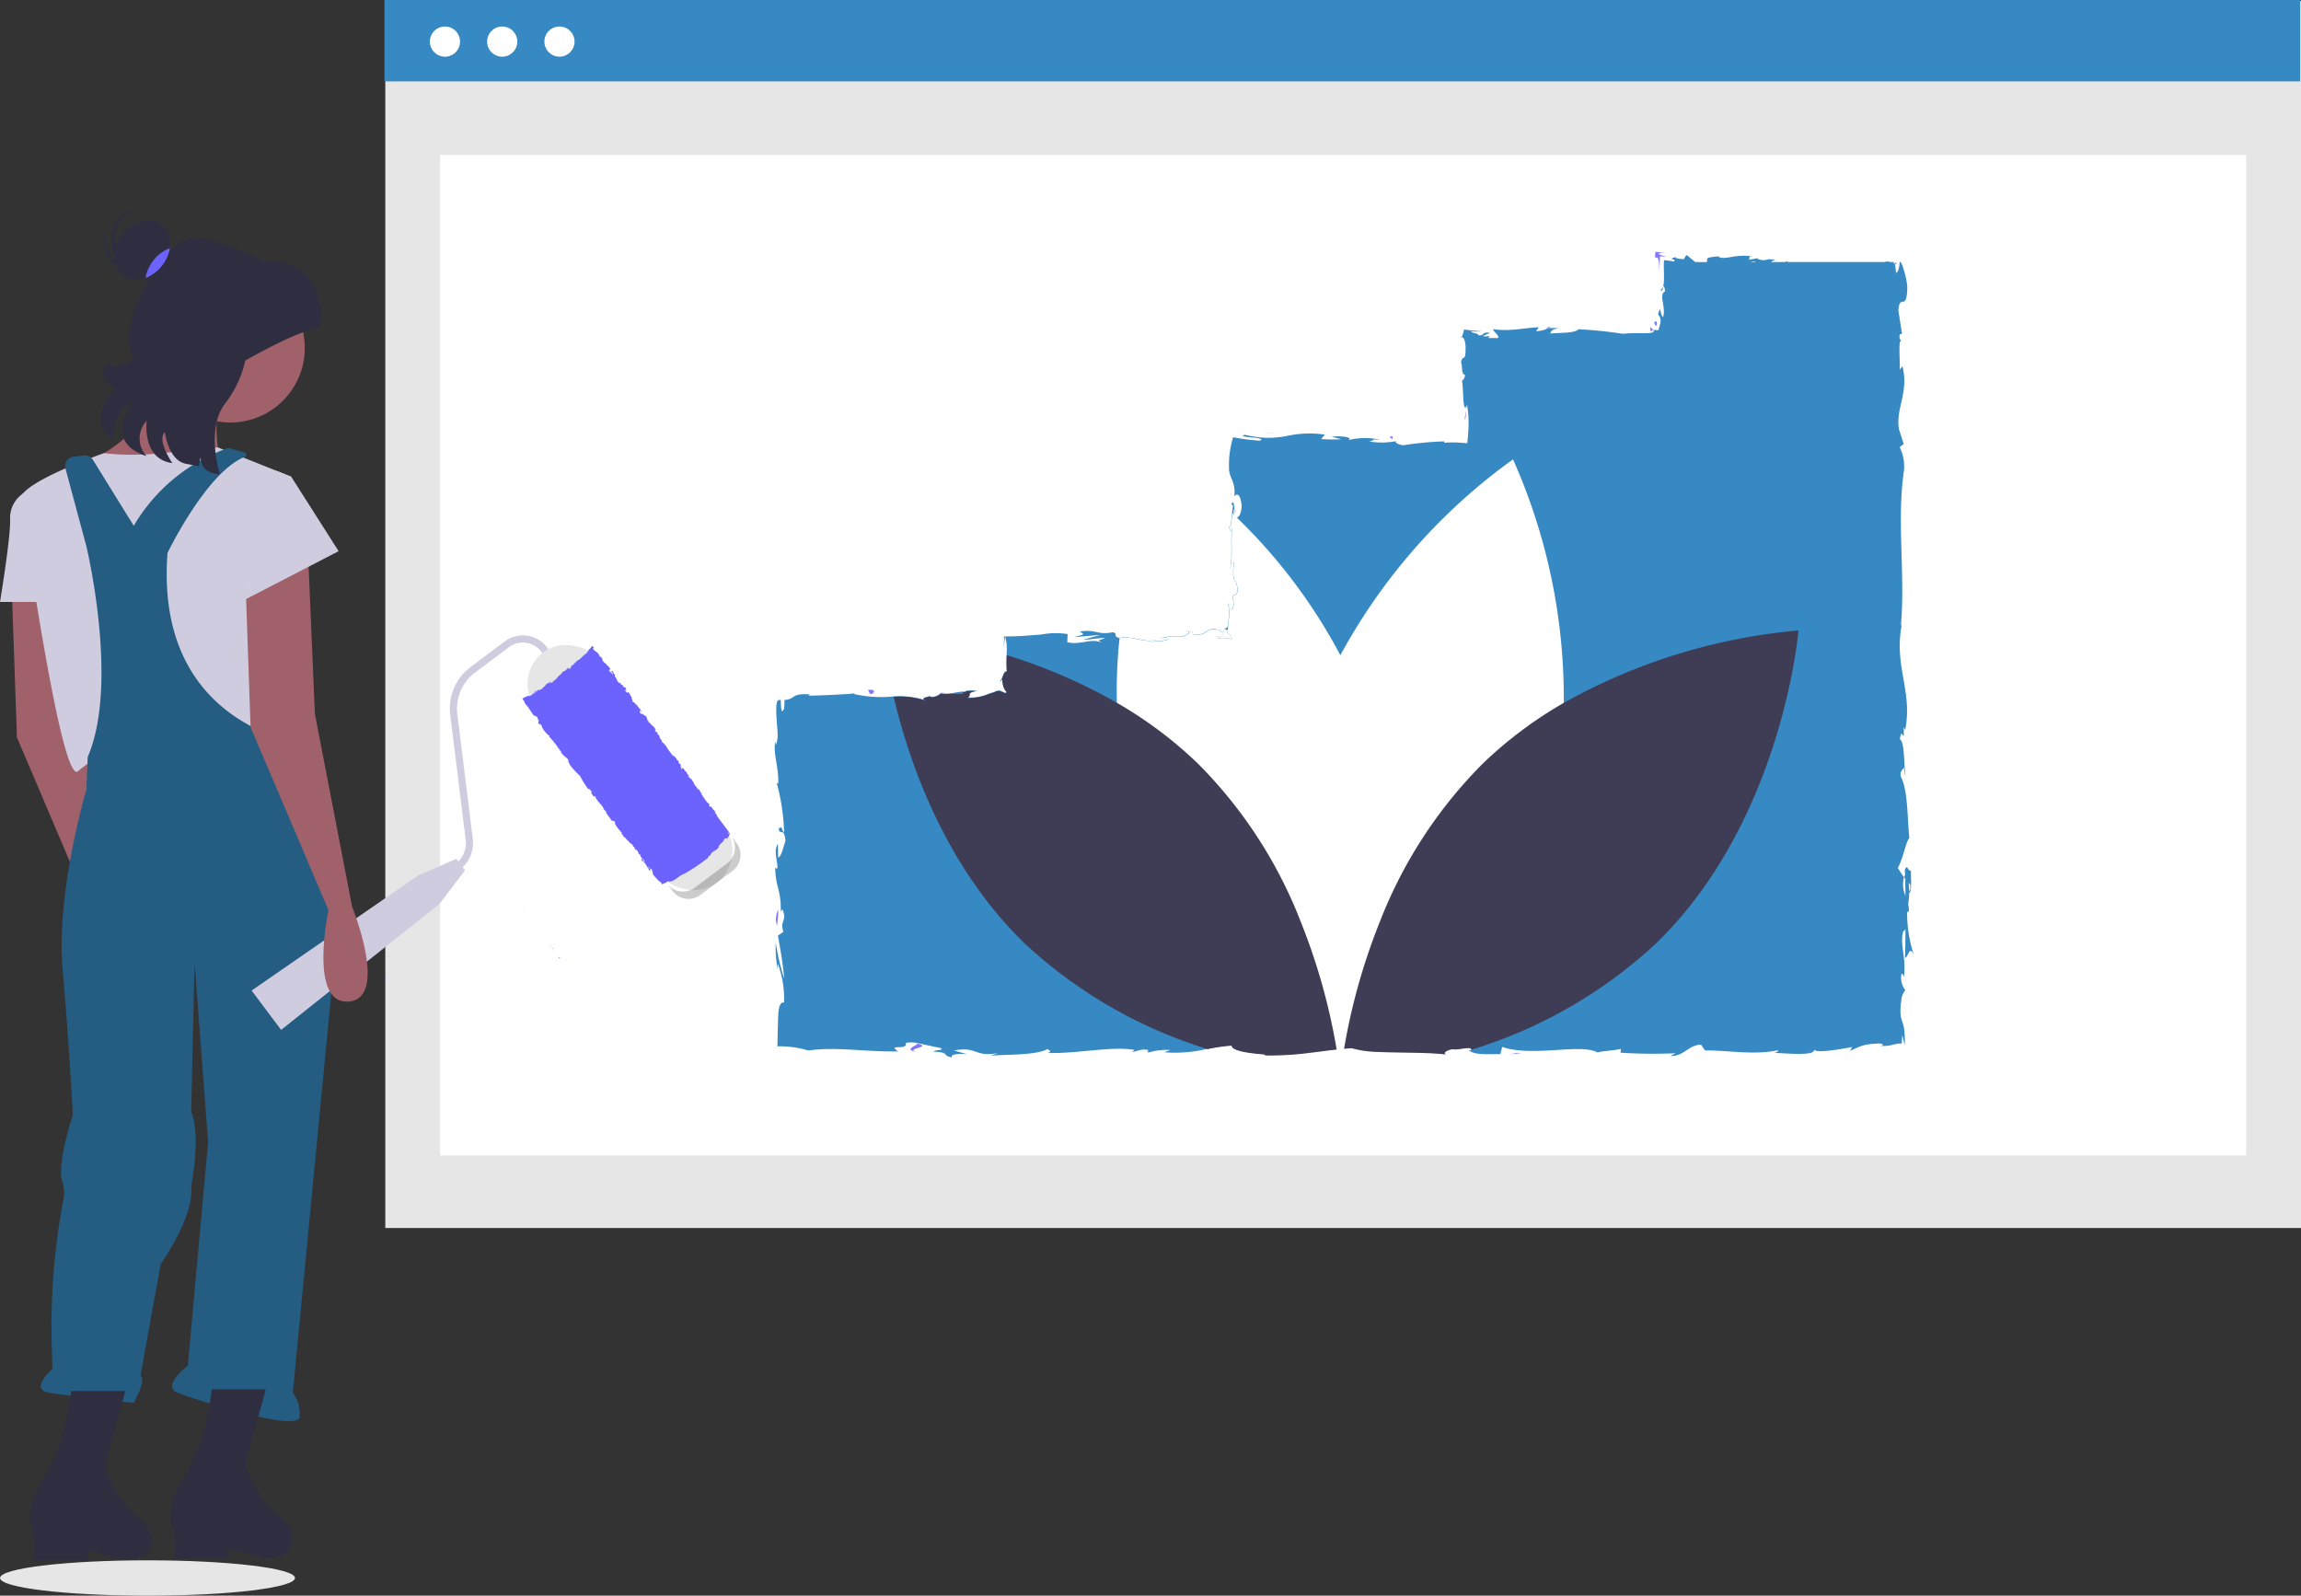 <svg xmlns="http://www.w3.org/2000/svg" width="170.234" height="118.049" viewBox="0 0 170.234 118.049">
  <rect x="0" y="0" width="170.234" height="118.049" fill="#333333" stroke="none"/>
  <g id="Group_528" data-name="Group 528" transform="translate(0 26.785)">
    <ellipse id="Ellipse_131" data-name="Ellipse 131" cx="10.909" cy="1.307" rx="10.909" ry="1.307" transform="translate(0.005 88.65)" fill="#e6e6e6"/>
    <rect id="Rectangle_2281" data-name="Rectangle 2281" width="141.728" height="90.769" transform="translate(28.506 -26.705)" fill="#e6e6e6"/>
    <rect id="Rectangle_2282" data-name="Rectangle 2282" width="133.623" height="74.014" transform="translate(32.558 -15.32)" fill="#fff"/>
    <rect id="Rectangle_2283" data-name="Rectangle 2283" width="141.728" height="6.021" transform="translate(28.445 -26.785)" fill="#3789c3"/>
    <ellipse id="Ellipse_132" data-name="Ellipse 132" cx="1.116" cy="1.116" rx="1.116" ry="1.116" transform="translate(31.803 -24.823)" fill="#fff"/>
    <ellipse id="Ellipse_133" data-name="Ellipse 133" cx="1.116" cy="1.116" rx="1.116" ry="1.116" transform="translate(36.039 -24.823)" fill="#fff"/>
    <ellipse id="Ellipse_134" data-name="Ellipse 134" cx="1.116" cy="1.116" rx="1.116" ry="1.116" transform="translate(40.275 -24.823)" fill="#fff"/>
    <path id="Path_6475" data-name="Path 6475" d="M742.3,281.894a1.086,1.086,0,0,0-.04.254Z" transform="translate(-633.797 -278.579)" fill="#7f77ff"/>
    <path id="Path_6476" data-name="Path 6476" d="M659.171,318.823c-.008-.186-.041-.264-.071-.273C659.121,318.722,659.142,318.864,659.171,318.823Z" transform="translate(-567.761 -307.688)" fill="#7f77ff"/>
    <path id="Path_6477" data-name="Path 6477" d="M657.643,338.945c-.006.081-.012.155-.022.246A.387.387,0,0,1,657.643,338.945Z" transform="translate(-566.579 -323.885)" fill="#7f77ff"/>
    <path id="Path_6478" data-name="Path 6478" d="M741.851,283.128l-.1.653C741.855,283.826,741.827,283.446,741.851,283.128Z" transform="translate(-633.392 -279.559)" fill="#7f77ff"/>
    <path id="Path_6479" data-name="Path 6479" d="M770.88,253.065h.2a1.024,1.024,0,0,0,.165-.135Z" transform="translate(-656.528 -255.578)" fill="#7f77ff"/>
    <path id="Path_6480" data-name="Path 6480" d="M808.494,253.734a.235.235,0,0,1,.179-.194,1.274,1.274,0,0,0-.178-.2C808.4,253.327,808.5,253.61,808.494,253.734Z" transform="translate(-686.365 -255.904)" fill="#7f77ff"/>
    <path id="Path_6481" data-name="Path 6481" d="M848.169,228.275l.07-.012Z" transform="translate(-717.904 -235.991)" fill="#7f77ff"/>
    <path id="Path_6482" data-name="Path 6482" d="M847.381,228.347l.162-.027C847.489,228.329,847.428,228.337,847.381,228.347Z" transform="translate(-717.278 -236.036)" fill="#7f77ff"/>
    <path id="Path_6483" data-name="Path 6483" d="M740.256,256.83a.094.094,0,0,0-.1.046C740.19,256.9,740.224,256.875,740.256,256.83Z" transform="translate(-632.128 -258.674)" fill="#7f77ff"/>
    <path id="Path_6484" data-name="Path 6484" d="M896.326,229.863l.015.133a.633.633,0,0,0,.159.029Z" transform="translate(-756.146 -237.261)" fill="#7f77ff"/>
    <path id="Path_6485" data-name="Path 6485" d="M654.369,362.1s0,0,0,.006,0,0,0,.006-.03.008-.052.012a.171.171,0,0,0-.034-.006c.03,0,.06-.01.085-.012C654.365,362.106,654.367,362.1,654.369,362.1Z" transform="translate(-563.931 -342.275)" fill="#7f77ff"/>
    <path id="Path_6486" data-name="Path 6486" d="M543.051,511.276c-.794-.253,1.292-.325.1-.606C543.259,510.78,542.061,511.111,543.051,511.276Z" transform="translate(-475.292 -460.253)" fill="#7f77ff"/>
    <path id="Path_6487" data-name="Path 6487" d="M574.916,379.852a.5.5,0,0,1-.125.179C574.852,379.9,574.886,379.858,574.916,379.852Z" transform="translate(-500.811 -356.369)" fill="#7f77ff"/>
    <path id="Path_6488" data-name="Path 6488" d="M631.237,364.831a1.972,1.972,0,0,1-.324-.036Z" transform="translate(-545.377 -344.412)" fill="#7f77ff"/>
    <path id="Path_6489" data-name="Path 6489" d="M553.675,384.647a.879.879,0,0,0-.335,0,.337.337,0,0,0,.073.034A.508.508,0,0,1,553.675,384.647Z" transform="translate(-483.776 -360.164)" fill="#7f77ff"/>
    <path id="Path_6490" data-name="Path 6490" d="M554.966,384.709c.042.007.086.016.142.023A1.1,1.1,0,0,0,554.966,384.709Z" transform="translate(-485.068 -360.226)" fill="#7f77ff"/>
    <path id="Path_6491" data-name="Path 6491" d="M521.259,384.828a1.425,1.425,0,0,0,.131.057l.224-.015Z" transform="translate(-458.301 -360.321)" fill="#7f77ff"/>
    <path id="Path_6492" data-name="Path 6492" d="M549.751,385.752a.029.029,0,0,1-.016.022C549.743,385.762,549.751,385.752,549.751,385.752Z" transform="translate(-480.913 -361.054)" fill="#7f77ff"/>
    <path id="Path_6493" data-name="Path 6493" d="M890.168,511.568l-.141-.013C890.079,511.561,890.125,511.565,890.168,511.568Z" transform="translate(-751.143 -460.956)" fill="#7f77ff"/>
    <path id="Path_6494" data-name="Path 6494" d="M899.966,480.048h0C899.963,480.057,899.965,480.055,899.966,480.048Z" transform="translate(-759.033 -435.936)" fill="#7f77ff"/>
    <path id="Path_6495" data-name="Path 6495" d="M629.552,365.62a1.11,1.11,0,0,0,.211-.062C629.911,365.6,629.709,365.594,629.552,365.62Z" transform="translate(-544.298 -345.018)" fill="#7f77ff"/>
    <path id="Path_6496" data-name="Path 6496" d="M898.986,358.842c.011-.048.022-.1.036-.167C899.008,358.732,899,358.786,898.986,358.842Z" transform="translate(-758.258 -339.552)" fill="#7f77ff"/>
    <path id="Path_6497" data-name="Path 6497" d="M577.625,276a.424.424,0,0,1,.091-.129l.028.1a1.821,1.821,0,0,0-.04-.618,5.991,5.991,0,0,0,.077-.812c.214-.115.115-1.152.127-1.652-.282.04-.238-.6-.465-.016.016-.034.026.137.038.443a1.369,1.369,0,0,0,.03.214c-.008-.01-.016-.022-.026-.034.006.328.012.757.02,1.245a2.037,2.037,0,0,1-.109-1.364c-.181-.256-.369-.54-.455-.7.395-.685.608-2.006.85-2.19-.157-1.529-.1-3.6-.637-4.565-.069-.435.153-.5.238-.663a3.658,3.658,0,0,0,.121.687c-.137-.87-.052-2.576-.425-2.784.167-1.1.342.616.282-.89l.113.2c.584-2.911-.895-4.752-.222-7.933-.026.119-.05.189-.095.222.336-3.743-.316-7.715.218-11.41a3.168,3.168,0,0,0-.31-1.8l.3-.228-.351-1.1c-.258-1.553.745-2.689.26-4.657l-.206.254c.04-.707-.121-2.238.115-2.119a.5.5,0,0,1-.1-.508l.159-.022-.274-1.736c.115-1.344.632.211.663-1.753-.06-.729-.463-2.077-.57-1.8-.006.294-.1.751-.258.774l-.083-.667c-.03-.008-.058-.016-.089-.026v-.107h-.288a.484.484,0,0,0-.379,0h-7.222l.078-.079-.238.079h-1.019c.03-.06.127-.111.328-.135-.741-.207-.657.149-1.291-.083-.07-.036-.04-.056.026-.073l-.725.125c.143-.089-.119-.3.324-.236-1.3-.242-2.093.314-2.582,0l.109-.024c-1.348.1-.778.224-.971.429h-.842l-.169-.141-.228-.189a1.606,1.606,0,0,0-.252-.189,2.392,2.392,0,0,0-.185.306c-.21-.01-.641-.032-.62-.157-.369.107-.292.139-.2.171s.214.062.064.163a3.8,3.8,0,0,0-.719-.1c-.026.447.006.989,0,1.4-.01.431-.06.709-.258.8.234.32.181-.856.345.1-.528.268.089,1.116-.153,1.912-.272-.23-.127-1.019-.371-.2a.718.718,0,0,1,.165.286.9.9,0,0,1,.008.328,3.032,3.032,0,0,1-.163.566,1,1,0,0,0-.365-.022c.121.183-.149.222-.554.23l-.81,0c-.3,0-.608.012-.9.042a31.139,31.139,0,0,0-3.253-.332l.03-.062c-.207.371-1.317.3-2.127.377.032-.222.177-.308.616-.407l-.761,0a1.88,1.88,0,0,1-.908.224l.191-.278c-.506.008-1.015.091-1.561.147-.274.028-.554.048-.85.052-.147,0-.3,0-.453-.01-.077,0-.155-.01-.234-.018l-.266-.03c-.028.064.07.143.133.224a1.812,1.812,0,0,1,.209.254.175.175,0,0,1,.018.173h-.705c0-.077.048-.145.2-.181a1.52,1.52,0,0,1-.639.042c.161-.077.349-.155.56-.234-.765-.1-.314.2-.852.173-.111-.2-.516-.141-.56-.3a3.585,3.585,0,0,0,.78,0c-.4-.02-.874-.066-1.309-.131a1.716,1.716,0,0,1-.173.556c.113.01.268.2.292.717.008.663-.052.77-.127.812-.036.02-.077.022-.115.075a.466.466,0,0,0-.054.115.8.8,0,0,0-.044.167c.137.246-.006.89.292.908,0,.3-.141.351-.222.465.131.524.038,2.445.354,1.855l.02-.135c.006.026.008.054.014.087a8.216,8.216,0,0,1,.1,1.573c-.012.439-.054.856-.095,1.223-.3-.026-.57-.048-.826-.06-.129,0-.254-.008-.379,0l-.242.006c-.085.006-.171.01-.256.014l0-.1a23.07,23.07,0,0,0-2.989.282c-.3,0-.709-.183-.58-.3a5.4,5.4,0,0,1-1.986.022c.78-.173-.27-.155.8-.127a5.092,5.092,0,0,0-2.323.026c.369-.256-.759-.32-1.239-.246l.707.183a12.6,12.6,0,0,1-1.491-.008l.258-.334a7.752,7.752,0,0,0-2.834.109,8.228,8.228,0,0,1-1.263.131l-.153,0-.2-.01c-.151-.008-.3-.02-.459-.038a9.312,9.312,0,0,1-1.009-.177c-.363.117.121.157.566.2s.872.1.558.236a16.1,16.1,0,0,1-1.984-.256,7.765,7.765,0,0,0-.272,1.344c-.024.264-.032.5-.032.715,0,.1,0,.205.008.3,0,.042,0,.1.008.125s.008.05.012.075a2.257,2.257,0,0,0,.163.506,2.355,2.355,0,0,1,.2,1.311c.119-.175.439-.338.55.679-.024.564-.2.872-.353.9-.087.018-.167-.052-.214-.209a.655.655,0,0,1-.03-.123c-.01-.228.028-.336.069-.328-.044-.306-.095-.709-.224-.332l.119.123a3.752,3.752,0,0,0-.077.524c-.054.542-.087,1.172-.229.949.1.614.173.4.232-.006-.127,1.088.014,1.765-.095,2.943.066-.2.207-.385.205-.185-.149,1.841.228.812.28,2.059-.183.709-.435-.254-.284,1-.123.767-.316.163-.413-.141a4.469,4.469,0,0,1,0,1.579c-.006.034-.01.068-.016.1l-.012.075-.008.042c0,.012,0,.01-.006.014l-.016.02a.371.371,0,0,1-.06.054.6.6,0,0,0-.081.056.412.412,0,0,0-.073-.087.133.133,0,0,1,.032.1.759.759,0,0,0,.077.044.77.77,0,0,0,.163.062c-.04.058-.042.117-.121.044a.133.133,0,0,1-.024-.022,1.436,1.436,0,0,0,.25.284c.1.107.23.222.111.328a1.255,1.255,0,0,0-.506-.02c-.042,0-.085,0-.125,0a1.6,1.6,0,0,1-.189-.022.337.337,0,0,1-.254-.145c.187.014.322.018.423.016.054,0,.074-.008.091-.022s.008-.07-.01-.119c-.034-.083-.046-.175.014-.222a.12.12,0,0,1-.028,0,.171.171,0,0,1-.052-.01c-.077-.006-.155-.014-.238-.022-.052-.036.05-.066.147-.085-.109-.022-.205-.038-.29-.05a1.416,1.416,0,0,0-.506,0c-.367.087-.288.407-1.328.4.185-.177-.342-.338-.582-.3.594,0,.284.3-.26.435-.945-.139-1.025.1-1.521.087l.564.066c-.191.179-.663.155-1.319.212-.018-.044.032-.068.1-.087-.679.1-1.493-.363-2.385-.189a.115.115,0,0,0-.026,0c-.471-.121-.046-.334-.461-.417-1.14.232-1.235-.246-2.436-.054.346.242.407.183-.439.417l1.974-.169-1.267.349c.6,0,1.257-.151,1.614-.109-.6.2-.542.135-.256.334-.816-.361-1.615.212-2.556-.032l.028-.6a5.6,5.6,0,0,0-1.807.008l-.23.03-.115.014-.03,0-.046,0-.095.008-.759.058c-.51.034-1.029.058-1.624.054,0,.266-.01.542-.024.83l.095-.759.075.008a.081.081,0,0,1-.036.03,3.779,3.779,0,0,1,.085,1.14c0,.034,0,.071,0,.107v0c0,.189-.01.387-.012.584q0,.175.006.344c0,.056.006.111.008.165l.006.079.008.054c-.2-.056-.272.316-.395.57.036-.008.054.073.066.2.012.052.018.117.032.193a1.065,1.065,0,0,0,.284.556.5.5,0,0,1-.1.079,3.525,3.525,0,0,1-.363-.159.582.582,0,0,0-.367.042c-.026.012-.052.026-.079.04a.2.2,0,0,1-.066.022l-.083.024c-.111.034-.216.07-.318.107a3.541,3.541,0,0,1-1.539.264c.429-.216-.22-.357.737-.512-.477,0-.9-.038-.912.1a.411.411,0,0,0-.163-.024c-.24,0-.624.095-.977.137a1.653,1.653,0,0,1-.51,0,.428.428,0,0,1-.109-.032.6.6,0,0,0-.062.032.963.963,0,0,1-.739.246.052.052,0,0,1-.014-.077c-.107.083-.786.129-.353.332a6.162,6.162,0,0,0-2.355-.284,8.912,8.912,0,0,1-3.026-.2c-.52.032-1.092.066-1.654.093l-.824.032-.389.012-.4.008c.04-.03.04-.054.062-.068a.254.254,0,0,1,.155-.01c-.036,0-.06-.01-.1-.012l-.131-.01c-.085,0-.163-.006-.236-.008a3.145,3.145,0,0,0-.371.02,1.109,1.109,0,0,0-.429.133,1.19,1.19,0,0,1-.729.274,3.509,3.509,0,0,1-.032.649c-.081.175-.131.216-.165.157a1.19,1.19,0,0,1-.058-.371c-.018-.32-.012-.683-.072-.413-.326-.145-.3.624-.248,1.466.028.49.065.7.07,1.011a2.223,2.223,0,0,1-.115.828l-.038-.242c-.224.761.248,1.859.2,3.1,0,0-.058-.06-.1-.008a15.883,15.883,0,0,1,.536,3.66c-.256-.373-.135-.544-.395-.316.036.538.417-.157.49.914-.139.349-.262,1.122-.54,1.225l-.016-1.011c-.359.518.014,1.307-.048,1.841l-.157-.069c.05,1.549.445,1.571.417,3.235l.119-.171c.393.911-.22.764.072,1.67l-.4.276c.1.6.385,2.1.459,3.179a15.99,15.99,0,0,1-.62-2.649,8.164,8.164,0,0,0,.226,2.333,2.1,2.1,0,0,1-.075-.78,7.316,7.316,0,0,1,.459,2.877c-.252-.068-.361.238-.413.713,0,.03-.006.06-.008.093s-.006.091-.008.137c0,.095-.008.191-.014.292,0,.2-.01.415-.016.633-.01.445-.02.913-.03,1.366a7.343,7.343,0,0,1,2.258.3l.165-.014.1-.012.2-.02q.2-.018.393-.03c.262-.018.524-.024.788-.026.526,0,1.058.02,1.6.05,1.084.06,2.21.151,3.432.127-.866-.6.713-.016.564-.633a2.234,2.234,0,0,1,.834.01l-.083-.018.087.022v0l1.724.367c.409.179-.542.135-.49.274,1.247.048.524.262,1.348.425-.169-.22.433-.316,1.144-.232l-1-.284c1.742-.328,1.507.518,3.261.191l-.556.2c.9-.115,3.324,0,4.208-.492.159.07.371.24-.026.284,2.153.075,4.792-.526,6.466-.222l-.163.151c.4-.044.7-.284,1.2-.133-.026.062-.163.151.024.159a4.913,4.913,0,0,1,1.6-.175l-.455.169a10.055,10.055,0,0,0,3.207-.26,12.629,12.629,0,0,1,1.777-.256c0,.443,1.648.588,2.474.659l-.03.062a21.893,21.893,0,0,0,2.935-.143c.747-.083,1.472-.187,2.24-.274h0l.147-.018c.177-.02.359-.038.542-.056l.173-.018.381-.03a7.873,7.873,0,0,0,1.966.278c1.575.077,3.557.014,5.056.193-.347-.081.057-.346.457-.391.5.085,1.352-.26,1.386.032a.193.193,0,0,1,0,.066l-.179-.008h-.01l0,0c.4.4,1.489.292,2.339.3l.139-.532c2.226.774,5.832-.284,7.046.409.538-.133,1.2-.131,1.734-.264l-.028.284a38.079,38.079,0,0,0,4.069.04l-.375.205c1.037.018,1.309-.824,2.268-.84l.286.425c1.811-.006,3.642.369,5.431-.018-.028.062-.083.185-.375.2.824.01,3.136.27,3.007-.242.2.288,1.9-.026,2.822-.185l-.151.28c.413-.179.625-.294.878-.375a2.943,2.943,0,0,1,.441-.1c.093-.014.181-.028.308-.04l.522-.038c.346.034.4.189,0,.167a2.606,2.606,0,0,0,.909-.04,2.619,2.619,0,0,1,.774-.123,5.134,5.134,0,0,1,.032-.606c.06.234.121.481.179.743a6.827,6.827,0,0,0-.055-1.291c-.048-.258-.125-.449-.228-.806-.008-.048-.014-.1-.018-.155s-.008-.1-.012-.155c0-.089-.006-.185,0-.282a4.554,4.554,0,0,1,.058-.6,1.314,1.314,0,0,1,.3-.788,1.546,1.546,0,0,1-.29-1.191c.1-.075.157.125.185.228.191-1.565-.326-2.329-.05-3.4a.236.236,0,0,0,.167-.181c-.006,1.14-.02,2.075-.038,2.149.256-.014.3-1,.657-.205A10.126,10.126,0,0,1,577.625,276Zm.228-2.085c.04.334-.016.445-.074.491,0-.157-.014-.342-.034-.584-.01-.008-.022-.028-.034-.038A.384.384,0,0,1,577.853,273.916Zm-11.531-46.1a.443.443,0,0,1,.1.044h-.427C566.094,227.843,566.2,227.828,566.322,227.814Z" transform="translate(-436.533 -235.257)" fill="#3789c3"/>
    <path id="Path_6498" data-name="Path 6498" d="M655.159,362.622a.075.075,0,0,1-.05.024A.168.168,0,0,1,655.159,362.622Z" transform="translate(-564.591 -342.687)" fill="#7f77ff"/>
    <path id="Path_6499" data-name="Path 6499" d="M629.328,365.868l.047-.009Z" transform="translate(-544.119 -345.257)" fill="#7f77ff"/>
    <path id="Path_6500" data-name="Path 6500" d="M899.728,450.129a1.084,1.084,0,0,1-.021-.137c-.025.068-.046.133-.064.2l.089.118Z" transform="translate(-758.78 -412.068)" fill="#7f77ff"/>
    <path id="Path_6501" data-name="Path 6501" d="M742.448,281.534a.286.286,0,0,1,.04-.093c-.014.03-.022.03-.034.049Z" transform="translate(-633.949 -278.22)" fill="#7f77ff"/>
    <path id="Path_6502" data-name="Path 6502" d="M810.334,226.578c.091,0,.194.133.174,1.1l.061-1.184.445.021c-.359-.109-.952-.256-.131-.283l-.651-.076C810.165,226.721,810.244,226.58,810.334,226.578Z" transform="translate(-687.758 -234.315)" fill="#7f77ff"/>
    <path id="Path_6503" data-name="Path 6503" d="M810.052,251.322c-.025-.226-.065-.232-.106-.206s-.084.086-.114.058C809.931,251.442,809.956,251.571,810.052,251.322Z" transform="translate(-687.459 -254.13)" fill="#7f77ff"/>
    <path id="Path_6504" data-name="Path 6504" d="M714.981,292.758l.07-.258C714.514,292.537,715.046,292.6,714.981,292.758Z" transform="translate(-612.001 -287.002)" fill="#7f77ff"/>
    <path id="Path_6505" data-name="Path 6505" d="M511.441,155.5l.045,0,.083-.007.331-.028.235-.037-.448.047-.224.023-.366.023.276-.014Z" transform="translate(-417.761 -150.212)" fill="#7f77ff"/>
    <path id="Path_6506" data-name="Path 6506" d="M527.378,383.549l.162.317C527.9,383.809,527.98,383.453,527.378,383.549Z" transform="translate(-463.16 -359.292)" fill="#7f77ff"/>
    <path id="Path_6507" data-name="Path 6507" d="M494.471,462.512a1.513,1.513,0,0,0-.1,1.188A11.044,11.044,0,0,0,494.471,462.512Z" transform="translate(-436.885 -422.011)" fill="#7f77ff"/>
    <path id="Path_6508" data-name="Path 6508" d="M600.654,378.415l.8-.089-.375-.018Z" transform="translate(-488.88 -327.205)" fill="#7f77ff"/>
    <path id="Path_6509" data-name="Path 6509" d="M700.688,318.759a30.581,30.581,0,0,1-1.017,7.236c-2.441,9.025-9.121,15.591-12.721,18.595a7.876,7.876,0,0,1-1.966-.278l-.381.03-.173.018c-.183.018-.365.036-.542.056l-.147.018h0a45.724,45.724,0,0,1-2.492-9.429l0,0v0a33.885,33.885,0,0,1,.588-13.831,30.136,30.136,0,0,1,2.319-5.924,43.141,43.141,0,0,1,12.777-14.5A43.374,43.374,0,0,1,700.688,318.759Z" transform="translate(-584.996 -293.552)" fill="#fff"/>
    <path id="Path_6510" data-name="Path 6510" d="M657.643,338.945c-.006.081-.012.155-.022.246A.387.387,0,0,1,657.643,338.945Z" transform="translate(-566.579 -323.885)" fill="#fff"/>
    <path id="Path_6511" data-name="Path 6511" d="M629.552,365.62a1.11,1.11,0,0,0,.211-.062C629.911,365.6,629.709,365.594,629.552,365.62Z" transform="translate(-544.298 -345.018)" fill="#fff"/>
    <path id="Path_6512" data-name="Path 6512" d="M630.912,364.794l.324.036A1.972,1.972,0,0,1,630.912,364.794Z" transform="translate(-545.377 -344.412)" fill="#fff"/>
    <path id="Path_6513" data-name="Path 6513" d="M654.311,362.128a.171.171,0,0,0-.034-.006c.03,0,.06-.01.085-.012,0,0,.006-.006.008-.006s0,0,0,.006,0,0,0,.006S654.333,362.124,654.311,362.128Z" transform="translate(-563.931 -342.275)" fill="#fff"/>
    <path id="Path_6514" data-name="Path 6514" d="M655.159,362.622a.075.075,0,0,1-.05.024A.168.168,0,0,1,655.159,362.622Z" transform="translate(-564.591 -342.687)" fill="#fff"/>
    <path id="Path_6515" data-name="Path 6515" d="M636.182,350.334s0,.008,0,.012a45.668,45.668,0,0,1-2.46,9.341l-.173.018c-.183.018-.365.036-.542.056l-.147.018h0c-.767.087-1.493.191-2.24.274-3.564-2.947-10.388-9.568-12.86-18.714a30.464,30.464,0,0,1-1.019-7.238,37.076,37.076,0,0,1,.2-4.784c.892-.173,1.706.294,2.385.189-.073.018-.123.042-.1.087.657-.056,1.128-.032,1.319-.211l-.564-.066c.5.016.576-.226,1.521-.087.544-.137.854-.431.26-.435.24-.038.767.123.582.3,1.039.006.961-.314,1.327-.4h.506c.085.012.181.028.29.05-.1.018-.2.048-.147.085.083.008.161.016.238.022a.171.171,0,0,0,.052.01.12.12,0,0,0,.028,0c-.06.046-.048.139-.014.222.018.048.038.095.01.119s-.036.022-.091.022c-.1,0-.236,0-.423-.016a.338.338,0,0,0,.254.145,1.6,1.6,0,0,0,.189.022c.04,0,.083,0,.125,0a1.256,1.256,0,0,1,.506.02c.119-.107-.006-.222-.111-.328a1.437,1.437,0,0,1-.25-.284.142.142,0,0,0,.024.022c.078.072.081.014.121-.044a.775.775,0,0,1-.163-.062h.147v-.322c.006-.032.01-.067.016-.1a4.472,4.472,0,0,0,0-1.579c.1.3.29.909.413.141-.151-1.255.1-.292.284-1-.052-1.247-.429-.218-.28-2.059,0-.2-.139-.014-.205.185.109-1.178-.032-1.855.095-2.943-.058.409-.133.62-.232.006.143.224.175-.407.23-.949l.143.137c.07.068.143.139.214.21a40.446,40.446,0,0,1,7.643,10.173h0a29.969,29.969,0,0,1,2.321,5.922A33.9,33.9,0,0,1,636.182,350.334Z" transform="translate(-534.113 -308.897)" fill="#fff"/>
    <path id="Path_6516" data-name="Path 6516" d="M574.916,379.852a.5.5,0,0,1-.125.179C574.852,379.9,574.886,379.858,574.916,379.852Z" transform="translate(-500.811 -356.369)" fill="#3f3d56"/>
    <path id="Path_6517" data-name="Path 6517" d="M549.751,385.752a.029.029,0,0,1-.016.022C549.743,385.762,549.751,385.752,549.751,385.752Z" transform="translate(-480.913 -361.054)" fill="#3f3d56"/>
    <path id="Path_6518" data-name="Path 6518" d="M569.363,400.3l-.147.018h0c-.768.087-1.493.191-2.24.274a21.89,21.89,0,0,1-2.935.143l.03-.062c-.826-.07-2.478-.216-2.474-.659a12.648,12.648,0,0,0-1.777.256,34.941,34.941,0,0,1-13.583-7.86c-5.852-5.695-8.493-13.3-9.651-18.206a6.162,6.162,0,0,1,2.355.284c-.433-.2.246-.25.353-.332a.052.052,0,0,0,.014.077.963.963,0,0,0,.739-.246H541.7v-.137a.409.409,0,0,1,.163.024c.008-.137.435-.1.913-.1-.957.155-.308.3-.737.512a3.542,3.542,0,0,0,1.539-.264c.1-.036.208-.073.318-.107l.083-.024a.2.2,0,0,0,.066-.022c.026-.014.052-.028.079-.04a.581.581,0,0,1,.367-.042,3.536,3.536,0,0,0,.363.159.5.5,0,0,0,.1-.078,1.065,1.065,0,0,1-.284-.556c-.014-.077-.02-.141-.032-.193-.012-.127-.03-.207-.067-.2.123-.254.2-.627.395-.57l-.008-.054-.006-.079c0-.054-.006-.109-.008-.165q-.006-.169-.006-.344c0-.2.008-.395.012-.584a39.7,39.7,0,0,1,8.14,3.519,30.613,30.613,0,0,1,6.029,4.526,33.9,33.9,0,0,1,7.6,11.718v0l0,0a45.643,45.643,0,0,1,2.641,9.411Z" transform="translate(-470.471 -349.439)" fill="#3f3d56"/>
    <path id="Path_6519" data-name="Path 6519" d="M743.233,513.169h.01l-.008,0Z" transform="translate(-634.573 -462.238)" fill="#3f3d56"/>
    <path id="Path_6520" data-name="Path 6520" d="M732.044,362.231s-1.144,14.008-10.5,23.119a34.976,34.976,0,0,1-13.7,7.9c-.034-.292-.888.052-1.386-.032-.4.044-.8.31-.457.391-1.5-.179-3.481-.117-5.056-.193a7.878,7.878,0,0,1-1.966-.278l-.381.03-.173.018a45.785,45.785,0,0,1,2.635-9.371,33.97,33.97,0,0,1,7.594-11.7,30.569,30.569,0,0,1,6.029-4.526A43.415,43.415,0,0,1,732.044,362.231Z" transform="translate(-598.988 -342.376)" fill="#3f3d56"/>
    <path id="Path_6535" data-name="Path 6535" d="M392.111,447.212c-.021-.021-.039-.037-.039-.028C392.092,447.208,392.105,447.214,392.111,447.212Z" transform="translate(-355.711 -409.836)" fill="#7f77ff"/>
    <path id="Path_6536" data-name="Path 6536" d="M390.331,444.271a.055.055,0,0,0-.021-.036Z" transform="translate(-354.312 -407.496)" fill="#7f77ff"/>
    <path id="Path_6537" data-name="Path 6537" d="M403.691,462.862c-.022.007.021.055.049.1Z" transform="translate(-364.933 -422.288)" fill="#7f77ff"/>
    <path id="Path_6538" data-name="Path 6538" d="M409.47,470.267l.02.027a.186.186,0,0,0,.039.006Z" transform="translate(-369.528 -428.169)" fill="#7f77ff"/>
    <path id="Path_6539" data-name="Path 6539" d="M413.107,475.625a.1.1,0,0,1,.073.031.073.073,0,0,0,.024-.036C413.188,475.594,413.135,475.62,413.107,475.625Z" transform="translate(-372.416 -432.411)" fill="#7f77ff"/>
    <path id="Path_6540" data-name="Path 6540" d="M424.345,491.361l-.011.02a.156.156,0,0,0,.023.023Z" transform="translate(-381.331 -444.92)" fill="#7f77ff"/>
    <path id="Path_6541" data-name="Path 6541" d="M386.84,439l0,.005C386.868,439.032,386.856,439.017,386.84,439Z" transform="translate(-351.557 -403.342)" fill="#7f77ff"/>
    <path id="Path_6542" data-name="Path 6542" d="M353.734,449.45c-.028-.1.13.1.077-.043C353.806,449.427,353.682,449.342,353.734,449.45Z" transform="translate(-325.262 -403.85)" fill="#7f77ff"/>
    <path id="Path_6543" data-name="Path 6543" d="M378.032,427.549a.086.086,0,0,0,0,.039S378.036,427.575,378.032,427.549Z" transform="translate(-344.559 -394.246)" fill="#7f77ff"/>
    <path id="Path_6544" data-name="Path 6544" d="M373.08,424.236a.232.232,0,0,0-.06.054l.011,0A.132.132,0,0,1,373.08,424.236Z" transform="translate(-341.759 -382.344)" fill="#7f77ff"/>
    <path id="Path_6545" data-name="Path 6545" d="M368.854,428.409l.017,0,.018-.019Z" transform="translate(-338.198 -385.892)" fill="#7f77ff"/>
    <path id="Path_6547" data-name="Path 6547" d="M395.417,504.765l.017.016a.317.317,0,0,0-.01-.035l-.026-.005Z" transform="translate(-358.352 -455.546)" fill="#7f77ff"/>
    <path id="Path_6548" data-name="Path 6548" d="M404.047,463.543a.046.046,0,0,1,0,.018.045.045,0,0,1,0-.011Z" transform="translate(-365.221 -422.829)" fill="#7f77ff"/>
    <path id="Path_6549" data-name="Path 6549" d="M416.113,479.477c-.112-.261-.006.076-.171-.16l.118.186C416.055,479.458,416.049,479.4,416.113,479.477Z" transform="translate(-374.667 -435.356)" fill="#7f77ff"/>
    <path id="Path_6550" data-name="Path 6550" d="M414.049,476.324c-.061-.048-.076-.059-.039.023C414.089,476.435,414.035,476.326,414.049,476.324Z" transform="translate(-373.116 -432.949)" fill="#7f77ff"/>
    <path id="Path_6551" data-name="Path 6551" d="M399.775,457.288l.049-.022C399.763,457.2,399.807,457.277,399.775,457.288Z" transform="translate(-361.828 -417.823)" fill="#7f77ff"/>
    <path id="Path_6552" data-name="Path 6552" d="M237.855,315.379l-.106-.11.076.083Z" transform="translate(-200.693 -277.144)" fill="#7f77ff"/>
    <path id="Path_6553" data-name="Path 6553" d="M369.449,427.508l.045.021C369.52,427.493,369.492,427.449,369.449,427.508Z" transform="translate(-338.707 -385.117)" fill="#7f77ff"/>
    <path id="Path_6554" data-name="Path 6554" d="M355.226,438.48a.877.877,0,0,0,.127-.061A.154.154,0,0,0,355.226,438.48Z" transform="translate(-326.549 -394.468)" fill="#7f77ff"/>
    <path id="Path_6555" data-name="Path 6555" d="M217.624,343.108l.067.069-.025-.037Z" transform="translate(-186.028 -293.294)" fill="#7f77ff"/>
    <g id="Group_580" data-name="Group 580" transform="translate(0 -29.876)">
      <path id="Path_6521" data-name="Path 6521" d="M191.366,322.964s-2.756,5.512-7.015,6.764,10.272,0,10.272,0-.752-4.008.251-4.509S191.366,322.964,191.366,322.964Z" transform="translate(-178.338 -292.373)" fill="#a0616a"/>
      <path id="Path_6522" data-name="Path 6522" d="M198.629,265.9a2.174,2.174,0,0,1,1.6-2.579l.035,0a1.506,1.506,0,0,0-.389-.006,2.451,2.451,0,0,0,.508,4.731A2.316,2.316,0,0,1,198.629,265.9Z" transform="translate(-190.054 -244.775)" fill="#2f2e41"/>
      <path id="Path_6523" data-name="Path 6523" d="M197.219,274.736a2.175,2.175,0,0,1-1.652-2.543c0-.011.009-.021.013-.032a1.507,1.507,0,0,0-.172.349,2.451,2.451,0,0,0,4.5,1.559A2.316,2.316,0,0,1,197.219,274.736Z" transform="translate(-187.72 -251.843)" fill="#2f2e41"/>
      <path id="Path_6524" data-name="Path 6524" d="M162.076,395.744l.368,10.611,5.762,13.528s-1.5,7.015,1.5,6.764.251-7.015.251-7.015l-2.756-14.28-.5-11.775Z" transform="translate(-161.191 -348.707)" fill="#a0616a"/>
      <ellipse id="Ellipse_135" data-name="Ellipse 135" cx="5.512" cy="5.512" rx="5.512" ry="5.512" transform="translate(11.524 23.326)" fill="#a0616a"/>
      <path id="Path_6525" data-name="Path 6525" d="M185.15,352.808l-5.432-2.17s-1.082.166-4.088.416a19.133,19.133,0,0,1-4.341.014s-6.431,2.241-6.181,3.493,3.006,21.044,4.259,20.042a7.515,7.515,0,0,1,2-1.253L185.15,372.1Z" transform="translate(-163.604 -314.45)" fill="#cfcce0"/>
      <path id="Path_6526" data-name="Path 6526" d="M160.208,367.562h-.815a2.2,2.2,0,0,0-.938,2c0,1.5-.752,6.013-.752,6.013h4.008Z" transform="translate(-157.703 -327.952)" fill="#cfcce0"/>
      <path id="Path_6527" data-name="Path 6527" d="M179.527,356.629l-3.026-4.888a.684.684,0,0,0-.666-.319l-.789.1a.684.684,0,0,0-.576.856l1.549,5.755s2.45,10.166.1,15.605l-.1,2.433s-2.255,7.516-1.754,13.278.752,10.773.752,10.773-1.253,3.758-.752,5.011a2.93,2.93,0,0,1,0,1.526,50.583,50.583,0,0,0-.789,11.036l.033,1.217s-1.754,1.5-.251,1.754,6.263.752,6.263.752,1-1.754.5-2l1.5-8.267s2.505-3.507,2.255-5.762c0,0,.752-3.758,0-5.512l.251-11.023,1,13.278-1.5,16.535s-2,1.5-.752,2,9.019,3.006,9.019,1.754a2.537,2.537,0,0,0-.5-1.754l3.257-33.821-1.754-14.029s-11.775-1-10.773-14.28c0,0,2.881-5.983,5.724-7.112a.164.164,0,0,0-.012-.311l-1.155-.33a.159.159,0,0,0-.1,0A13.192,13.192,0,0,0,179.527,356.629Z" transform="translate(-169.631 -314.639)" fill="#245c82"/>
      <path id="Path_6528" data-name="Path 6528" d="M223.049,695.238l-.04.36a16.583,16.583,0,0,1-2.191,6.5,4.3,4.3,0,0,0-.776,2.912,5.689,5.689,0,0,1,.251,2.756H224.3v-.752l2.238.61a2.479,2.479,0,0,0,1.52-.047,1.366,1.366,0,0,0,1-1.315,2.414,2.414,0,0,0-1.037-1.676,7.441,7.441,0,0,1-2.443-3.733l-.028-.1,1.5-5.512Z" transform="translate(-207.391 -589.364)" fill="#2f2e41"/>
      <path id="Path_6529" data-name="Path 6529" d="M171.636,695.858l-.04.36a16.581,16.581,0,0,1-2.191,6.5,4.3,4.3,0,0,0-.776,2.912,5.689,5.689,0,0,1,.251,2.756h4.008v-.752l2.238.61a2.478,2.478,0,0,0,1.52-.047,1.366,1.366,0,0,0,1-1.315,2.414,2.414,0,0,0-1.037-1.676,7.442,7.442,0,0,1-2.443-3.733l-.028-.1,1.5-5.512Z" transform="translate(-166.375 -589.858)" fill="#2f2e41"/>
      <path id="Path_6530" data-name="Path 6530" d="M205.2,283.135s3.948-2.281,5.477-2.419a2.516,2.516,0,0,0-.035-1.967s-.233-3.094-4.095-2.974c0,0-4.561-2.471-6.093-1.462s-4.941,5.85-3.5,8.743c0,0-1.665.838-1.744.387s-1.316.76.317,1.8c0,0-2.286,2.314-.064,3.762,0,0-.1-2.052,1.187-2.673s.161.031.161.031-2.206,2.765,1.089,3.841a1.905,1.905,0,0,1,.007-2.612s-.383,2.829,1.9,3.127c0,0-1.175-1.68-.557-2.286,0,0,.262,2.083,1.549,2.333l.965.188.326-1.679s-.918,2.144,1.227,2.271c0,0-1.037-3.25.336-5.161A8.1,8.1,0,0,0,205.2,283.135Z" transform="translate(-187.054 -253.367)" fill="#2f2e41"/>
      <ellipse id="Ellipse_136" data-name="Ellipse 136" cx="2.38" cy="1.879" rx="2.38" ry="1.879" transform="matrix(0.604, -0.797, 0.797, 0.604, 7.587, 22.335)" fill="#2f2e41"/>
      <path id="Path_6531" data-name="Path 6531" d="M212.759,277.771a2.783,2.783,0,0,0-1.25.945,2.834,2.834,0,0,0-.548,1.255,2.782,2.782,0,0,0,1.25-.945A2.834,2.834,0,0,0,212.759,277.771Z" transform="translate(-200.192 -256.319)" fill="#6c63ff"/>
      <path id="Path_6532" data-name="Path 6532" d="M313.181,438.524l-.318-.425,2.31-1.731a1.952,1.952,0,0,0,.765-1.8l-1.144-9.241a3.846,3.846,0,0,1,1.507-3.543l2.518-1.887a2.252,2.252,0,0,1,3.149.451l.583.778-.425.318-.583-.778a1.721,1.721,0,0,0-2.406-.345l-2.518,1.887a3.315,3.315,0,0,0-1.3,3.053l1.144,9.241a2.483,2.483,0,0,1-.973,2.287Z" transform="translate(-281.485 -369.349)" fill="#cfcce0"/>
      <path id="Path_6533" data-name="Path 6533" d="M105.958,368.8l1.883-2.48-.637-.849-2.824,1.225-12.326,8.518,2.182,2.912Z" transform="translate(-73.439 -298.842)" fill="#cfcce0"/>
      <rect id="Rectangle_2284" data-name="Rectangle 2284" width="5.913" height="21.34" rx="2.956" transform="translate(37.842 53.107) rotate(-36.846)" fill="#e6e6e6"/>
      <path id="Path_6534" data-name="Path 6534" d="M406.871,493.242l-.341-.455-.068-.091a1.47,1.47,0,0,1-.295,2.058l-2.379,1.782a1.47,1.47,0,0,1-2.058-.295l.068.091.341.455a1.47,1.47,0,0,0,2.058.295l2.379-1.782A1.47,1.47,0,0,0,406.871,493.242Z" transform="translate(-352.381 -427.781)" opacity="0.2"/>
      <path id="Path_6546" data-name="Path 6546" d="M364.144,437.021c-.031.038-.093.087-.12.071l.055-.1-.011-.015.01-.014-.785-1.048h.02l-.036-.022-.1-.133c.013,0,.029,0,.053.025-.04-.123-.089-.069-.115-.181,0-.014.005-.012.014-.005l-.092-.081c.028.008.036-.052.07.015-.09-.2-.259-.24-.257-.344l.015.011c-.151-.166-.114-.076-.166-.077l-.084-.112.021-.145-.067.013c-.017-.026-.05-.078-.023-.083-.1-.067-.01.032-.082,0-.044-.153-.267-.312-.208-.4-.069-.015.056.135-.065.028.058-.1-.124-.136-.167-.274.069,0,.123.121.08-.017-.123-.01-.142-.224-.225-.3-.062.04-.174-.181-.309-.32a4.259,4.259,0,0,0-.27-.472l.013,0c-.08.017-.18-.139-.272-.237.039-.022.067-.014.127.033l-.076-.1a.273.273,0,0,1-.126-.094l.063-.008a2.415,2.415,0,0,1-.355-.427c-.033.014-.028.11-.072.121l-.069-.092a.052.052,0,0,1,.059.014c-.015-.013-.06-.042-.075-.081l.092.045c-.042-.091-.062-.018-.106-.083.033-.023-.012-.064.02-.074.015.014.028.065.059.08a.527.527,0,0,1-.09-.222c-.014.02-.043.032-.086-.017-.1-.133,0-.075-.038-.166-.047-.016-.088-.119-.137-.085-.029-.04-.012-.063-.011-.088-.073-.054-.249-.32-.242-.2l.01.02-.011-.01a7.555,7.555,0,0,1-.518-.7l.016-.012a3.245,3.245,0,0,0-.343-.363c-.03-.04-.041-.116-.01-.113a.742.742,0,0,1-.2-.261c.106.083,0-.054.1.091-.087-.144-.084-.194-.236-.305.078.018-.024-.14-.084-.194l.041.116a1.721,1.721,0,0,1-.147-.2l.08-.006c-.14-.324-.482-.411-.529-.7-.092-.044.085.169-.007.137a2.258,2.258,0,0,1-.138-.361c-.1-.2-.2-.1-.315-.3,0,.037-.037.1-.156-.024-.088-.132-.036-.216.039-.147.024.029.029.048.022.052.038.036.086.083.069.017l-.031,0c-.027-.077-.16-.25-.1-.232-.09-.082-.062-.017-.019.061-.094-.183-.189-.254-.3-.435.009.034.005.076-.015.049-.16-.262-.117-.08-.25-.24-.041-.116.1-.019-.054-.167-.057-.117.035-.06.081-.031a1.168,1.168,0,0,1-.247-.394l.075.068a.773.773,0,0,1-.1-.12l0,.075c-.029-.052-.058-.092-.042-.1-.061-.03-.036.085-.143.015-.027-.077-.164-.175-.129-.235.13.21.035-.06.168.1a.461.461,0,0,1-.088-.119c0-.011.016,0,.028.009-.1-.223-.123-.044-.268-.24.047,0,.021-.086-.009-.113.058.079-.02.074-.1.018-.072-.142-.119-.124-.165-.191l.046.083c-.048,0-.091-.069-.165-.15.017-.024.075.068.061.029-.123-.059-.112-.258-.247-.368-.028-.077.049-.047.021-.111-.151-.124-.084-.194-.234-.33,0,.075.011.076-.11-.008l.224.242-.182-.126c.059.079.149.149.178.2-.092-.057-.076-.055-.079.006-.023-.152-.195-.189-.249-.344l.1-.068c-.1-.22-.3-.3-.458-.56l.042.091c-.062,0-.118-.147-.193-.214.037-.017.012-.075.007-.123-.021.022-.132-.18-.212-.155l-.04-.141c-.121-.2-.284-.19-.443-.424.033.008.033-.023.039-.042s.021-.024.1.061c-.075-.1-.143-.2-.149-.166a.177.177,0,0,0-.02-.035l-.014-.018c-.005-.005-.012.01-.018.015l-.085.105a.558.558,0,0,1-.16.161c-.028.052-.019.1-.1.177-.014,0-.012-.016-.012-.016,0,.025-.088.122,0,.1-.261.078-.488.473-.718.533-.119.125-.265.271-.382.374,0-.016-.013-.015.012-.031-.187.112-.025.174-.241.3-.137.03.078-.11,0-.079-.11-.079-.215.2-.393.245l.026-.031c-.125.044-.208.23-.377.347,0,0,0-.015-.011-.016a1.941,1.941,0,0,1-.422.445c.02-.077.057-.074,0-.095-.068.057.07.053-.066.168-.063.011-.182.064-.228.027l.135-.1c-.11-.009-.175.125-.255.164l-.008-.032c-.2.152-.165.218-.4.363l.037,0c-.085.148-.13.029-.227.158l-.08-.044a3.881,3.881,0,0,1-.406.344,2.507,2.507,0,0,1,.315-.326,1.12,1.12,0,0,0-.308.232c.03-.026.064-.068.1-.077a.955.955,0,0,1-.372.313c-.014-.079-.184,0-.39.1l-.078.038-.04.019c-.013.007-.034.011-.017.025.032.045.062.09.089.133a.622.622,0,0,1,.1.223l.13.147c.029.033.056.067.082.1.053.07.1.143.151.219.1.151.2.312.321.471.01-.187.074.093.158,0,.062.07.082.1.081.112l-.008-.019.008.02h0l.112.273c.012.076-.076-.056-.093-.032.117.171.01.1.066.23.019-.049.094.02.151.124l-.054-.167c.226.192.067.262.294.456l-.086-.05c.108.106.33.442.5.5,0,.03,0,.078-.048.031a8.964,8.964,0,0,1,.679.832l-.04,0c.047.048.115.059.141.144-.013,0-.04,0-.023.022a.681.681,0,0,1,.188.191l-.073-.04c.177.3.387.378.579.6-.072.053.07.29.14.408l-.013,0a7.868,7.868,0,0,0,.726.788,8.433,8.433,0,0,0,.623.99c-.021-.056.061-.034.108.014.038.081.2.158.122.2l-.018-.026c-.024.1.1.233.184.347l.1-.045c.1.389.626.74.636.985.075.055.141.144.215.2l-.049.03a5.249,5.249,0,0,0,.4.546l-.07-.025c.1.14.263.075.36.2l-.04.09a3.568,3.568,0,0,0,.544.719c-.013,0-.038.011-.07-.026.083.115.282.472.345.361-.059.049.18.253.3.362l-.06.014a.625.625,0,0,1,.289.2c.021.041-.012.059-.037,0,.067.139.113.062.2.227l-.07-.033a.3.3,0,0,0,.183.149c.077.065.165.244.138.293a.226.226,0,0,1,.165.123c-.008.021-.038,0-.052-.008.125.231.284.27.347.446a.043.043,0,0,0-.009.044c-.123-.166-.22-.3-.207-.291-.042.031.051.17-.086.107a1.417,1.417,0,0,1,.395.36.076.076,0,0,1,0,.028l-.015-.01a.25.25,0,0,0,.068.077.819.819,0,0,0,.068.117c-.023.041.1.167.144.235.041-.04.1.053.076-.057,0,.013-.015-.008-.05-.051a.177.177,0,0,0-.026-.025l.007,0-.127-.163a.286.286,0,0,1,.153.168c.055.012.113.027.143.038,0,.139.1.34.081.393.089.092.183.208.277.31a1.819,1.819,0,0,0,.144.14.528.528,0,0,0,.166.12.183.183,0,0,1,.052.09c.008.03.021.027.036.035a.194.194,0,0,1-.046.02l-.03-.033a.2.2,0,0,0-.052-.046c.04.027.067.125.145.063l.2-.082a.678.678,0,0,0,.133-.067c.029-.02.048-.04.049-.061.183-.037-.072.1.159,0l-.024.034c.517-.078.668-.487,1.217-.62-.038.01-.057.016-.07.009a14.049,14.049,0,0,0,1.593-1.064c.15-.1.13-.149.186-.247l.069.019.088-.175c.149-.217.429-.209.585-.519l-.06,0c.088-.08.231-.3.254-.249a.074.074,0,0,1,.04-.078l.027.018c.05-.085.1-.172.144-.258.16-.16.079.11.288-.146C364.115,437.225,364.189,437,364.144,437.021Zm-1.087-1.431a.054.054,0,0,1,0,.017l-.04-.054Zm-4.905,4.078h.009a.071.071,0,0,1-.036,0c-.04-.039-.042-.061-.037-.074C358.1,439.615,358.125,439.639,358.152,439.668Z" transform="translate(-310.159 -372.33)" fill="#6c63ff"/>
      <path id="Path_6556" data-name="Path 6556" d="M247.556,392.027l.368,10.611,5.762,13.528s-1.5,7.015,1.5,6.764.251-7.015.251-7.015l-2.756-14.28-.5-11.775Z" transform="translate(-229.386 -345.742)" fill="#a0616a"/>
      <path id="Path_6557" data-name="Path 6557" d="M90.463,224.412l.138-.946,1.115.446,3.507,5.511-7.265,3.758Z" transform="translate(-70.171 -185.554)" fill="#cfcce0"/>
    </g>
  </g>
</svg>
